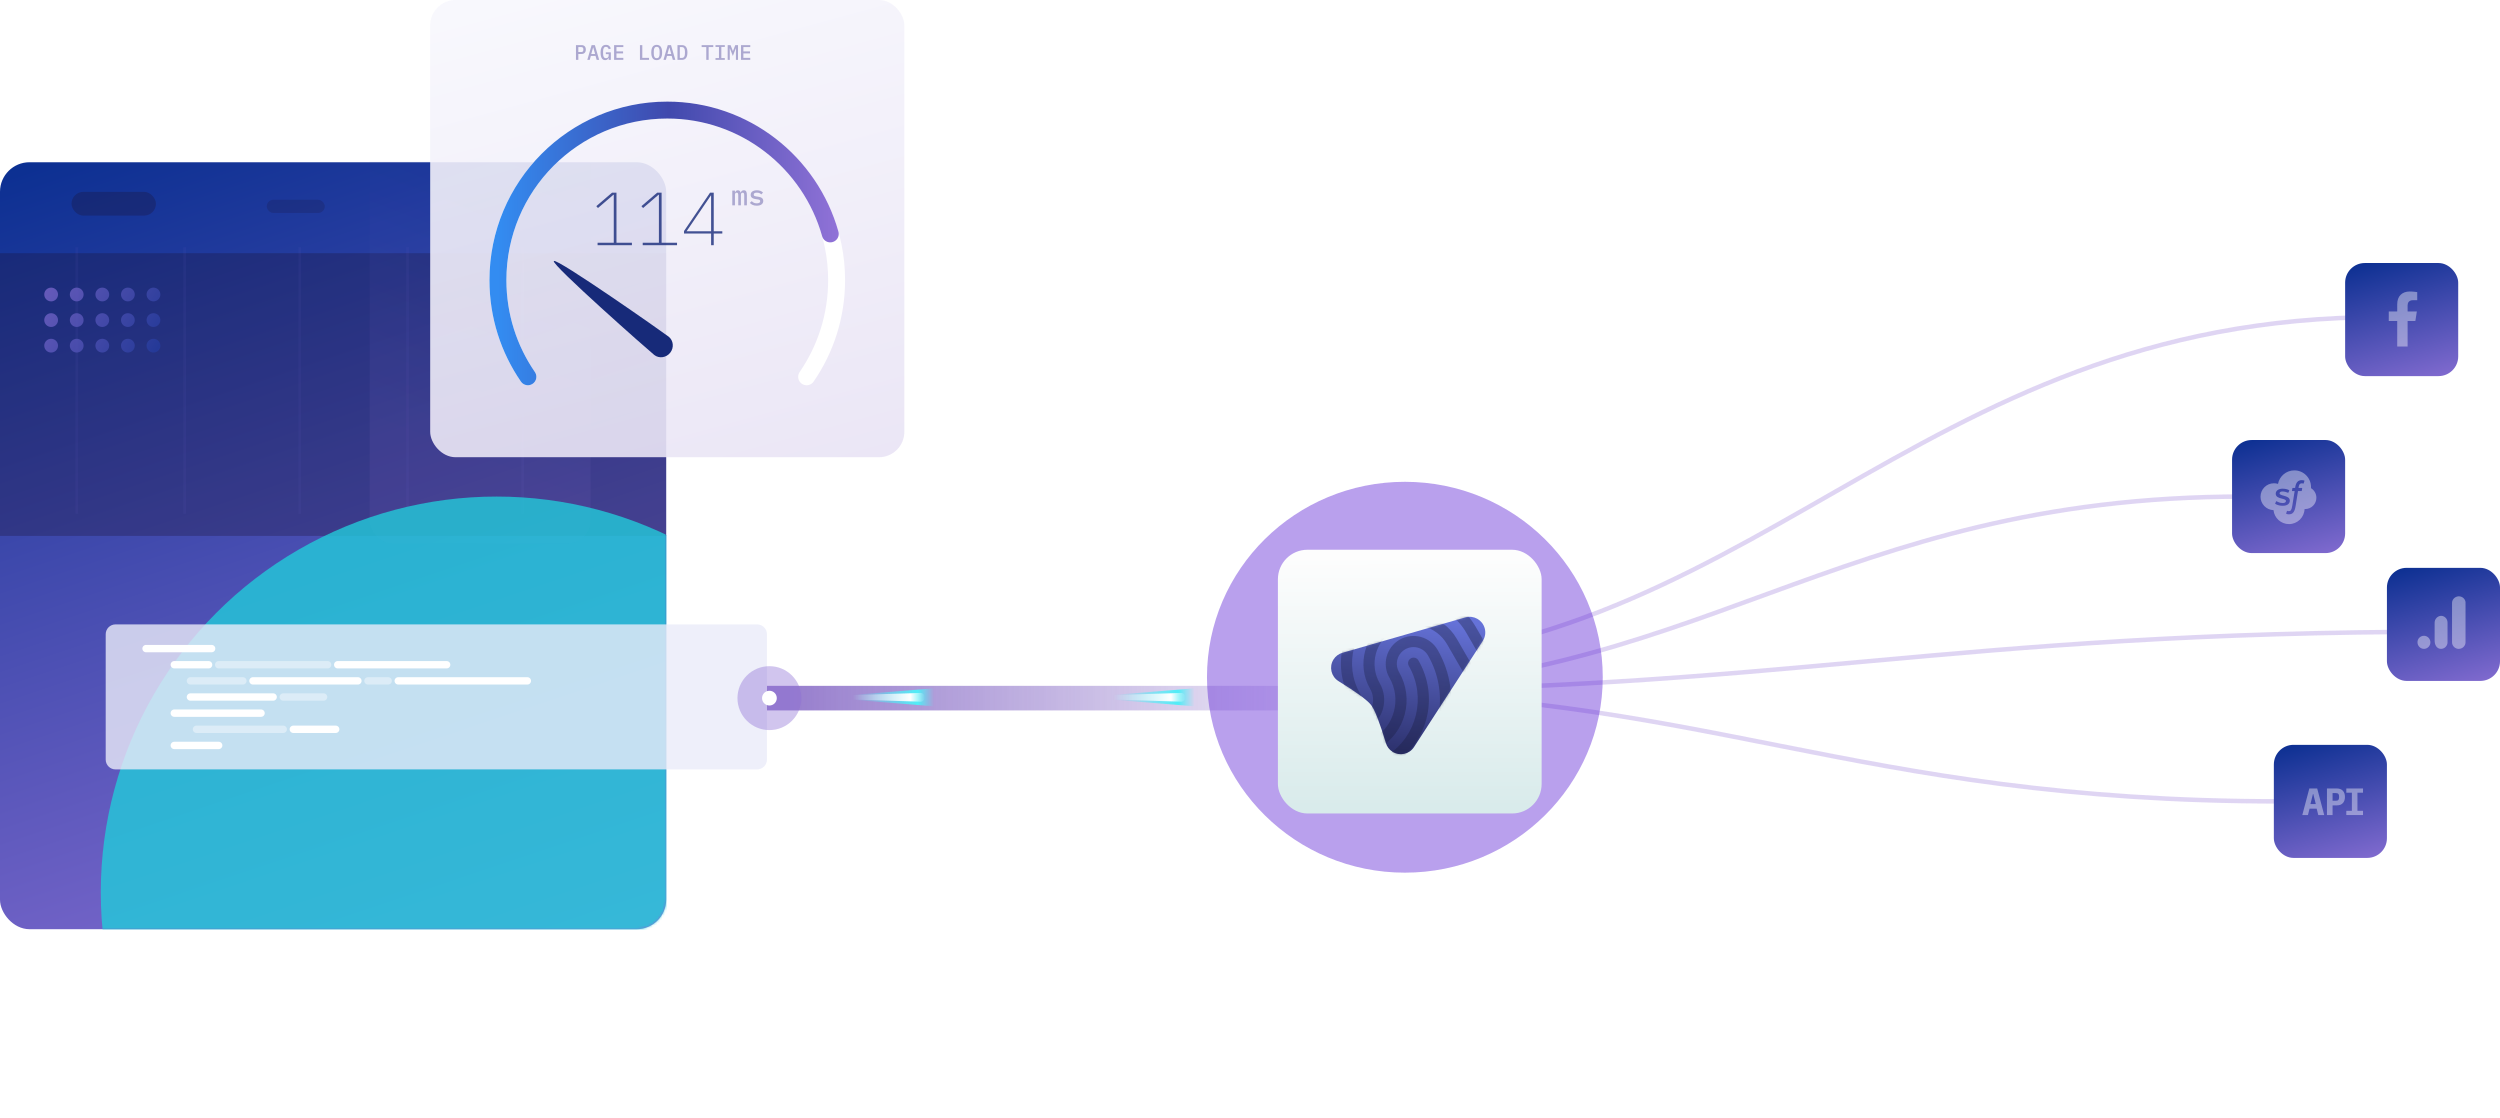 <svg xmlns="http://www.w3.org/2000/svg" width="1017" height="455" viewBox="0 0 1017 455" fill="none"><rect y="66" width="271" height="312" rx="12" fill="url(#paint0_linear)"></rect><rect opacity="0.3" y="103" width="271" height="115" fill="#1C1134"></rect><g opacity="0.3"><path opacity="0.3" d="M31.243 100.582V208.967" stroke="#665DC1" stroke-width="1.073"></path><path opacity="0.3" d="M75.12 100.581V208.967" stroke="#665DC1" stroke-width="1.073"></path><path opacity="0.3" d="M121.922 100.581V208.967" stroke="#665DC1" stroke-width="1.073"></path><path opacity="0.3" d="M165.799 100.581V208.967" stroke="#665DC1" stroke-width="1.073"></path><path opacity="0.3" d="M212.601 100.581V208.967" stroke="#665DC1" stroke-width="1.073"></path></g><rect opacity="0.3" x="29.097" y="78.045" width="34.34" height="9.658" rx="4.829" fill="#1C1134"></rect><rect opacity="0.2" x="108.508" y="81.265" width="23.609" height="5.366" rx="2.683" fill="#1C1134"></rect><path opacity="0.79" fill-rule="evenodd" clip-rule="evenodd" d="M34.012 119.802C34.012 121.35 32.758 122.604 31.21 122.604C29.663 122.604 28.408 121.35 28.408 119.802C28.408 118.255 29.663 117 31.21 117C32.758 117 34.012 118.255 34.012 119.802ZM23.605 119.803C23.605 121.35 22.35 122.605 20.803 122.605C19.255 122.605 18.001 121.35 18.001 119.803C18.001 118.255 19.255 117.001 20.803 117.001C22.35 117.001 23.605 118.255 23.605 119.803ZM41.618 122.604C43.166 122.604 44.42 121.35 44.42 119.802C44.42 118.255 43.166 117 41.618 117C40.071 117 38.816 118.255 38.816 119.802C38.816 121.35 40.071 122.604 41.618 122.604ZM54.828 119.802C54.828 121.35 53.573 122.604 52.026 122.604C50.478 122.604 49.224 121.35 49.224 119.802C49.224 118.255 50.478 117 52.026 117C53.573 117 54.828 118.255 54.828 119.802ZM62.433 122.604C63.981 122.604 65.235 121.35 65.235 119.802C65.235 118.255 63.981 117 62.433 117C60.886 117 59.631 118.255 59.631 119.802C59.631 121.35 60.886 122.604 62.433 122.604ZM23.604 130.211C23.604 131.758 22.35 133.013 20.802 133.013C19.255 133.013 18 131.758 18 130.211C18 128.663 19.255 127.409 20.802 127.409C22.35 127.409 23.604 128.663 23.604 130.211ZM31.209 133.012C32.757 133.012 34.012 131.757 34.012 130.21C34.012 128.662 32.757 127.408 31.209 127.408C29.662 127.408 28.407 128.662 28.407 130.21C28.407 131.757 29.662 133.012 31.209 133.012ZM44.419 130.21C44.419 131.757 43.165 133.012 41.617 133.012C40.07 133.012 38.815 131.757 38.815 130.21C38.815 128.662 40.07 127.408 41.617 127.408C43.165 127.408 44.419 128.662 44.419 130.21ZM52.025 133.012C53.572 133.012 54.827 131.757 54.827 130.21C54.827 128.662 53.572 127.408 52.025 127.408C50.477 127.408 49.223 128.662 49.223 130.21C49.223 131.757 50.477 133.012 52.025 133.012ZM65.235 130.21C65.235 131.757 63.98 133.012 62.433 133.012C60.885 133.012 59.63 131.757 59.63 130.21C59.63 128.662 60.885 127.408 62.433 127.408C63.98 127.408 65.235 128.662 65.235 130.21ZM20.802 143.42C22.35 143.42 23.604 142.166 23.604 140.618C23.604 139.071 22.35 137.816 20.802 137.816C19.255 137.816 18 139.071 18 140.618C18 142.166 19.255 143.42 20.802 143.42ZM34.012 140.617C34.012 142.165 32.757 143.419 31.209 143.419C29.662 143.419 28.407 142.165 28.407 140.617C28.407 139.07 29.662 137.815 31.209 137.815C32.757 137.815 34.012 139.07 34.012 140.617ZM41.617 143.419C43.165 143.419 44.419 142.165 44.419 140.617C44.419 139.07 43.165 137.815 41.617 137.815C40.07 137.815 38.815 139.07 38.815 140.617C38.815 142.165 40.07 143.419 41.617 143.419ZM54.827 140.617C54.827 142.165 53.572 143.419 52.025 143.419C50.477 143.419 49.223 142.165 49.223 140.617C49.223 139.07 50.477 137.815 52.025 137.815C53.572 137.815 54.827 139.07 54.827 140.617ZM62.433 143.419C63.98 143.419 65.235 142.165 65.235 140.617C65.235 139.07 63.98 137.815 62.433 137.815C60.885 137.815 59.63 139.07 59.63 140.617C59.63 142.165 60.885 143.419 62.433 143.419Z" fill="url(#paint1_linear)"></path><mask id="mask0" maskUnits="userSpaceOnUse" x="0" y="66" width="271" height="312"><rect y="66" width="271" height="312" rx="12" fill="url(#paint2_linear)"></rect></mask><g mask="url(#mask0)"><g opacity="0.1" filter="url(#filter0_f)"><rect x="150.378" y="36.658" width="89.86" height="184.305" rx="9.169" fill="url(#paint3_linear)"></rect></g><g opacity="0.8" filter="url(#filter1_f)"><circle cx="202" cy="363" r="161" fill="#22CAD9"></circle></g></g><g filter="url(#filter2_b)"><rect x="175" width="192.889" height="186" rx="10.333" fill="url(#paint4_linear)" fill-opacity="0.9"></rect></g><path d="M266.146 144.394C268.119 145.947 271.03 145.541 272.648 143.486C274.266 141.431 273.979 138.505 272.006 136.952C270.034 135.399 226.39 104.798 225.291 106.193C224.192 107.588 264.173 142.84 266.146 144.394Z" fill="#172A79"></path><path d="M234.303 24.361V18.351H236.55C237.124 18.351 237.56 18.512 237.859 18.833C238.163 19.154 238.315 19.596 238.315 20.159C238.315 20.722 238.163 21.164 237.859 21.485C237.56 21.807 237.124 21.967 236.55 21.967H235.267V24.361H234.303ZM235.267 21.167H236.404C237.001 21.167 237.299 20.891 237.299 20.34V19.97C237.299 19.424 237.001 19.152 236.404 19.152H235.267V21.167ZM242.721 24.361L242.264 22.76H240.353L239.896 24.361H238.915L240.671 18.351H241.989L243.746 24.361H242.721ZM241.343 19.324H241.274L240.534 21.959H242.084L241.343 19.324ZM247.609 23.535H247.548C247.497 23.655 247.434 23.773 247.359 23.888C247.29 23.997 247.201 24.094 247.092 24.18C246.989 24.267 246.862 24.335 246.713 24.387C246.564 24.439 246.392 24.465 246.196 24.465C245.571 24.465 245.1 24.198 244.784 23.664C244.468 23.13 244.311 22.375 244.311 21.399C244.311 20.377 244.491 19.596 244.853 19.057C245.215 18.517 245.769 18.247 246.515 18.247C246.808 18.247 247.063 18.288 247.281 18.368C247.505 18.448 247.695 18.557 247.85 18.695C248.005 18.827 248.134 18.985 248.237 19.169C248.341 19.347 248.424 19.536 248.487 19.737L247.617 20.03C247.571 19.898 247.52 19.774 247.462 19.66C247.405 19.539 247.333 19.433 247.247 19.341C247.167 19.249 247.066 19.177 246.946 19.126C246.831 19.074 246.69 19.048 246.524 19.048C246.105 19.048 245.8 19.212 245.611 19.539C245.427 19.861 245.335 20.297 245.335 20.848V21.804C245.335 22.079 245.355 22.332 245.396 22.562C245.436 22.791 245.502 22.989 245.594 23.156C245.691 23.317 245.815 23.443 245.964 23.535C246.119 23.627 246.305 23.672 246.524 23.672C246.874 23.672 247.141 23.569 247.324 23.362C247.514 23.15 247.609 22.88 247.609 22.553V22.011H246.446V21.287H248.487V24.361H247.609V23.535ZM249.81 24.361V18.351H253.573V19.16H250.774V20.908H253.469V21.718H250.774V23.552H253.573V24.361H249.81ZM260.326 24.361V18.351H261.29V23.552H264.029V24.361H260.326ZM267.142 24.465C266.763 24.465 266.433 24.396 266.152 24.258C265.877 24.114 265.647 23.911 265.463 23.647C265.285 23.383 265.153 23.058 265.067 22.674C264.981 22.289 264.938 21.85 264.938 21.356C264.938 20.868 264.981 20.432 265.067 20.047C265.153 19.657 265.285 19.33 265.463 19.066C265.647 18.801 265.877 18.601 266.152 18.463C266.433 18.319 266.763 18.247 267.142 18.247C267.521 18.247 267.848 18.319 268.124 18.463C268.405 18.601 268.635 18.801 268.813 19.066C268.997 19.33 269.132 19.657 269.218 20.047C269.304 20.432 269.347 20.868 269.347 21.356C269.347 21.85 269.304 22.289 269.218 22.674C269.132 23.058 268.997 23.383 268.813 23.647C268.635 23.911 268.405 24.114 268.124 24.258C267.848 24.396 267.521 24.465 267.142 24.465ZM267.142 23.664C267.573 23.664 267.877 23.503 268.055 23.182C268.233 22.854 268.322 22.412 268.322 21.855V20.848C268.322 20.297 268.233 19.861 268.055 19.539C267.877 19.212 267.573 19.048 267.142 19.048C266.712 19.048 266.408 19.212 266.23 19.539C266.052 19.861 265.963 20.297 265.963 20.848V21.864C265.963 22.415 266.052 22.854 266.23 23.182C266.408 23.503 266.712 23.664 267.142 23.664ZM273.701 24.361L273.244 22.76H271.333L270.876 24.361H269.895L271.651 18.351H272.969L274.725 24.361H273.701ZM272.323 19.324H272.254L271.513 21.959H273.063L272.323 19.324ZM275.592 18.351H277.383C278.152 18.351 278.72 18.606 279.088 19.117C279.461 19.628 279.648 20.374 279.648 21.356C279.648 22.338 279.461 23.084 279.088 23.595C278.72 24.106 278.152 24.361 277.383 24.361H275.592V18.351ZM277.323 23.569C277.765 23.569 278.092 23.423 278.304 23.13C278.522 22.831 278.631 22.407 278.631 21.855V20.857C278.631 20.305 278.522 19.884 278.304 19.591C278.092 19.292 277.765 19.143 277.323 19.143H276.548V23.569H277.323ZM288.278 19.16V24.361H287.313V19.16H285.428V18.351H290.164V19.16H288.278ZM291.064 24.361V23.629H292.477V19.083H291.064V18.351H294.853V19.083H293.441V23.629H294.853V24.361H291.064ZM299.371 21.485L299.397 19.677H299.328L298.122 22.768L296.917 19.677H296.848L296.874 21.485V24.361H296.021V18.351H297.201L298.122 20.736H298.182L299.112 18.351H300.223V24.361H299.371V21.485ZM301.443 24.361V18.351H305.206V19.16H302.407V20.908H305.102V21.718H302.407V23.552H305.206V24.361H301.443Z" fill="#ACA8D0"></path><path opacity="0.8" d="M243.098 99.75V98.74H249.681V79.206H249.559L243.252 84.625L242.578 83.86L248.977 78.379H250.783V98.74H257.06V99.75H243.098ZM261.457 99.75V98.74H268.04V79.206H267.917L261.61 84.625L260.936 83.86L267.335 78.379H269.142V98.74H275.418V99.75H261.457ZM289.276 99.75V95.004H278.254V93.994L288.847 78.379H290.348V94.086H293.838V95.004H290.348V99.75H289.276ZM279.295 94.086H289.276V79.512H289.184L279.295 94.086Z" fill="#172A79"></path><path d="M297.892 83.54V77.541H298.973V78.32H299.032C299.125 78.064 299.256 77.847 299.427 77.669C299.605 77.491 299.857 77.402 300.183 77.402C300.5 77.402 300.745 77.491 300.915 77.669C301.093 77.84 301.206 78.076 301.252 78.378H301.299C301.407 78.107 301.558 77.878 301.752 77.692C301.946 77.499 302.225 77.402 302.589 77.402C303.054 77.402 303.376 77.564 303.554 77.89C303.74 78.215 303.833 78.692 303.833 79.32V83.54H302.752V79.483C302.752 79.064 302.702 78.777 302.601 78.622C302.5 78.46 302.337 78.378 302.113 78.378C301.911 78.378 301.741 78.448 301.601 78.588C301.469 78.719 301.403 78.921 301.403 79.192V83.54H300.322V79.483C300.322 79.064 300.272 78.777 300.171 78.622C300.078 78.46 299.919 78.378 299.694 78.378C299.485 78.378 299.311 78.448 299.171 78.588C299.039 78.719 298.973 78.921 298.973 79.192V83.54H297.892ZM307.852 83.68C307.201 83.68 306.639 83.575 306.166 83.366C305.701 83.157 305.325 82.878 305.038 82.529L305.817 81.831C306.081 82.118 306.375 82.339 306.701 82.494C307.034 82.641 307.425 82.715 307.875 82.715C308.286 82.715 308.615 82.645 308.863 82.506C309.119 82.366 309.247 82.149 309.247 81.855C309.247 81.731 309.224 81.626 309.177 81.541C309.131 81.456 309.065 81.386 308.98 81.331C308.894 81.277 308.794 81.234 308.677 81.204C308.569 81.172 308.452 81.149 308.328 81.134L307.375 80.983C307.143 80.952 306.906 80.901 306.666 80.832C306.426 80.762 306.208 80.665 306.015 80.541C305.829 80.409 305.674 80.242 305.55 80.041C305.433 79.839 305.375 79.584 305.375 79.273C305.375 78.661 305.608 78.196 306.073 77.878C306.546 77.561 307.166 77.402 307.933 77.402C308.491 77.402 308.972 77.487 309.375 77.657C309.786 77.82 310.127 78.049 310.398 78.343L309.689 79.088C309.534 78.909 309.313 78.746 309.026 78.599C308.739 78.444 308.359 78.367 307.887 78.367C307.042 78.367 306.619 78.634 306.619 79.169C306.619 79.425 306.708 79.603 306.887 79.704C307.073 79.797 307.29 79.859 307.538 79.89L308.491 80.041C308.732 80.08 308.968 80.13 309.2 80.192C309.441 80.254 309.654 80.351 309.84 80.483C310.034 80.607 310.189 80.769 310.305 80.971C310.429 81.172 310.491 81.428 310.491 81.738C310.491 82.343 310.255 82.82 309.782 83.168C309.317 83.51 308.673 83.68 307.852 83.68Z" fill="#ACA8D0"></path><path d="M328.141 153.278C335.83 142.114 340.333 128.568 340.333 113.966C340.333 75.754 309.491 44.778 271.445 44.778C233.398 44.778 202.556 75.754 202.556 113.966C202.556 128.568 207.059 142.114 214.748 153.278" stroke="white" stroke-width="6.889" stroke-linecap="round"></path><path d="M214.748 153.278C207.059 142.114 202.556 128.568 202.556 113.966C202.556 75.754 233.398 44.778 271.445 44.778C302.998 44.778 329.596 66.084 337.756 95.153" stroke="url(#paint5_linear)" stroke-width="6.889" stroke-linecap="round"></path><g opacity="0.3" filter="url(#filter3_d)"><path d="M969 129C775.888 129 714.172 271 534 271" stroke="#9473D8" stroke-width="1.834"></path></g><g opacity="0.3" filter="url(#filter4_d)"><path d="M913 202C744.748 202 690.977 281 534 281" stroke="#9473D8" stroke-width="1.834"></path></g><g opacity="0.3" filter="url(#filter5_d)"><path d="M996 257C790.902 257 725.355 281 534 281" stroke="#9473D8" stroke-width="1.834"></path></g><g opacity="0.3" filter="url(#filter6_d)"><path d="M928 326C751.314 326 694.847 281 530 281" stroke="#9473D8" stroke-width="1.834"></path></g><g opacity="0.6" filter="url(#filter7_b)"><path d="M312 284H576" stroke="url(#paint6_linear)" stroke-width="10"></path></g><g filter="url(#filter8_f)"><path d="M346 284.585L346 282.751L379.927 280L379.927 287.335L346 284.585Z" fill="url(#paint7_linear)"></path></g><path d="M346.917 284.585L346.917 282.751L374.426 281.891C375.429 281.86 376.259 282.664 376.259 283.668C376.259 284.671 375.429 285.476 374.426 285.444L346.917 284.585Z" fill="url(#paint8_linear)"></path><g filter="url(#filter9_f)"><path d="M452 284.585L452 282.751L485.927 280L485.927 287.335L452 284.585Z" fill="url(#paint9_linear)"></path></g><path d="M452.917 284.585L452.917 282.751L480.426 281.891C481.429 281.86 482.259 282.664 482.259 283.668C482.259 284.671 481.429 285.476 480.426 285.444L452.917 284.585Z" fill="url(#paint10_linear)"></path><g opacity="0.4" filter="url(#filter10_f)"><ellipse cx="571.5" cy="275.5" rx="80.5" ry="79.5" transform="rotate(-180 571.5 275.5)" fill="#4F11D2"></ellipse></g><rect x="519.852" y="223.64" width="107.282" height="107.282" rx="12" fill="url(#paint11_linear)"></rect><path fill-rule="evenodd" clip-rule="evenodd" d="M603.189 260.74L575.215 303.906C573.303 306.856 569.361 307.698 566.41 305.786C565.141 304.964 564.207 303.717 563.773 302.269C561.269 293.904 559.261 288.741 557.747 286.781C556.256 284.851 551.843 281.619 544.508 277.086C541.517 275.238 540.59 271.314 542.439 268.323C543.271 266.977 544.573 265.99 546.094 265.552L596.085 251.16C599.464 250.187 602.991 252.137 603.964 255.516C604.474 257.288 604.191 259.193 603.189 260.74Z" fill="url(#paint12_linear)"></path><mask id="mask1" maskUnits="userSpaceOnUse" x="541" y="250" width="64" height="57"><path fill-rule="evenodd" clip-rule="evenodd" d="M603.189 260.74L575.215 303.906C573.303 306.856 569.361 307.698 566.41 305.786C565.141 304.964 564.207 303.717 563.773 302.269C561.269 293.904 559.261 288.741 557.747 286.781C556.256 284.851 551.843 281.619 544.508 277.086C541.517 275.238 540.59 271.314 542.439 268.323C543.271 266.977 544.573 265.99 546.094 265.552L596.085 251.16C599.464 250.187 602.991 252.137 603.964 255.516C604.474 257.288 604.191 259.193 603.189 260.74Z" fill="white"></path></mask><g mask="url(#mask1)"><path opacity="0.348" fill-rule="evenodd" clip-rule="evenodd" d="M560.2 244.356C546.145 252.471 541.302 270.491 549.405 284.526L551.666 288.442C553.828 287.193 554.574 284.421 553.327 282.262C546.47 270.386 550.568 255.138 562.461 248.272C574.354 241.405 589.608 245.481 596.464 257.356L605.507 273.02C606.7 275.085 609.288 275.851 611.403 274.823C610.876 273.485 610.245 272.169 609.504 270.886L600.386 255.092C592.283 241.057 574.255 236.241 560.2 244.356ZM601.647 275.506L592.613 259.859C587.009 250.152 574.542 246.821 564.823 252.432C555.104 258.044 551.756 270.506 557.36 280.212C559.851 284.527 558.362 290.065 554.043 292.559L556.301 296.471C562.781 292.73 565.013 284.422 561.277 277.951C556.918 270.401 559.522 260.709 567.082 256.344C574.641 251.979 584.338 254.571 588.696 262.12L597.731 277.768C600.94 283.326 607.524 285.749 613.424 283.951C613.331 282.427 613.12 280.903 612.785 279.393C608.69 281.006 603.91 279.426 601.647 275.506ZM594.49 281.493C594.659 283.724 594.66 285.971 594.492 288.219C597.052 290.453 600.103 292.093 603.475 293C606.405 293.789 609.401 293.979 612.32 293.59C612.734 292.034 613.021 290.445 613.178 288.838C606.185 290.356 598.726 287.577 594.49 281.493ZM596.474 295.245C598.331 296.243 600.317 297.023 602.377 297.566C605.12 298.288 607.914 298.571 610.676 298.43C609.95 299.996 609.082 301.503 608.082 302.932C605.779 302.844 603.472 302.503 601.194 301.903C599.689 301.507 598.217 301.001 596.794 300.392C595.049 305.727 592.445 310.659 589.107 315.037C587.043 315.405 584.963 315.546 582.902 315.472C587.722 310.22 591.25 303.873 593.171 296.829L593.959 293.895L596.474 295.245ZM565.226 275.703C562.1 270.287 563.954 263.342 569.36 260.221C574.766 257.1 581.708 258.967 584.834 264.382C590.291 273.834 591.749 284.833 588.94 295.354C586.947 302.818 582.973 309.411 577.464 314.558C575.752 314.154 574.077 313.598 572.46 312.895C585.997 301.868 589.932 282.269 580.913 266.646C579.037 263.397 574.871 262.277 571.628 264.15C568.384 266.022 567.272 270.189 569.148 273.439C572.179 278.69 572.989 284.8 571.429 290.645C569.896 296.386 566.255 301.199 561.16 304.236C560.261 303.105 559.432 301.894 558.688 300.605L558.613 300.474C567.262 295.48 570.229 284.368 565.226 275.703ZM600.228 305.988C600.04 305.942 599.852 305.896 599.665 305.847C598.611 308.203 597.392 310.481 596.016 312.672C596.952 312.248 597.876 311.775 598.786 311.25C600.999 309.972 602.995 308.465 604.759 306.782C603.233 306.61 601.718 306.347 600.228 305.988ZM573.108 270.907C572.484 269.826 572.851 268.444 573.929 267.822C575.007 267.2 576.387 267.572 577.011 268.654C581.242 275.983 582.378 284.509 580.208 292.663C578.312 299.79 574.086 305.893 568.173 310.133C566.854 309.271 565.597 308.298 564.418 307.218C576.429 299.46 580.36 283.469 573.108 270.907Z" fill="url(#paint13_linear)"></path></g><g filter="url(#filter11_b)"><path d="M43 258C43 255.791 44.791 254 47 254H308C310.209 254 312 255.791 312 258V309C312 311.209 310.209 313 308 313H47C44.791 313 43 311.209 43 309V258Z" fill="#E9EBF9" fill-opacity="0.8"></path></g><path d="M59.414 263.848H86.086" stroke="white" stroke-width="3" stroke-linecap="round"></path><path d="M70.903 270.414H84.855" stroke="white" stroke-width="3" stroke-linecap="round"></path><path d="M137.379 270.414H181.697" stroke="white" stroke-width="3" stroke-linecap="round"></path><path d="M77.469 283.545H111.117" stroke="white" stroke-width="3" stroke-linecap="round"></path><path opacity="0.4" d="M149.689 276.979H157.896" stroke="white" stroke-width="3" stroke-linecap="round"></path><path d="M70.903 290.11H106.193" stroke="white" stroke-width="3" stroke-linecap="round"></path><path opacity="0.4" d="M88.959 270.414H133.276" stroke="white" stroke-width="3" stroke-linecap="round"></path><path d="M119.324 296.676H136.559" stroke="white" stroke-width="3" stroke-linecap="round"></path><path opacity="0.4" d="M77.469 276.979H98.807" stroke="white" stroke-width="3" stroke-linecap="round"></path><path d="M102.91 276.979H145.586" stroke="white" stroke-width="3" stroke-linecap="round"></path><path opacity="0.4" d="M115.221 283.545H131.634" stroke="white" stroke-width="3" stroke-linecap="round"></path><path opacity="0.4" d="M79.931 296.676H115.221" stroke="white" stroke-width="3" stroke-linecap="round"></path><path d="M70.903 303.241H88.959" stroke="white" stroke-width="3" stroke-linecap="round"></path><path d="M162 276.979H214.524" stroke="white" stroke-width="3" stroke-linecap="round"></path><g filter="url(#filter12_b)"><circle cx="313" cy="284" r="13" fill="#8D70D5" fill-opacity="0.4"></circle></g><circle cx="313" cy="284" r="3" fill="white"></circle><rect x="908" y="179" width="46" height="46" rx="8" fill="url(#paint14_linear)"></rect><g opacity="0.4"><path fill-rule="evenodd" clip-rule="evenodd" d="M940.105 198.575C940.115 198.426 940.12 198.275 940.12 198.124C940.12 194.382 937.087 191.349 933.345 191.349C930.04 191.349 927.287 193.716 926.691 196.847C926.17 196.683 925.616 196.594 925.041 196.594C922.023 196.594 919.577 199.04 919.577 202.057C919.577 205.013 921.924 207.42 924.855 207.518C925.182 210.711 927.88 213.203 931.16 213.203C934.589 213.203 937.382 210.48 937.494 207.079C937.568 207.082 937.642 207.084 937.716 207.084C940.251 207.084 942.305 205.029 942.305 202.494C942.305 200.835 941.425 199.381 940.105 198.575ZM925.593 204.983C925.59 204.98 925.586 204.976 925.58 204.972C925.555 204.95 925.512 204.916 925.557 204.816L925.904 203.988C925.959 203.846 926.085 203.894 926.135 203.92C926.174 203.94 926.208 203.96 926.244 203.98L926.244 203.98C926.297 204.009 926.351 204.04 926.425 204.077C927.448 204.633 928.394 204.637 928.69 204.637C929.455 204.637 929.929 204.289 929.929 203.82V203.795C929.929 203.283 929.199 203.09 928.353 202.867L928.167 202.817C927.005 202.532 925.765 202.122 925.765 200.86V200.834C925.765 199.636 926.889 198.799 928.499 198.799L928.674 198.799C929.62 198.799 930.533 199.034 931.194 199.381C931.254 199.412 931.313 199.472 931.28 199.551C931.248 199.624 930.956 200.302 930.922 200.379C930.86 200.52 930.689 200.426 930.689 200.426C930.11 200.151 929.212 199.934 928.455 199.934C927.774 199.934 927.334 200.245 927.334 200.668V200.693C927.334 201.187 928.086 201.397 928.958 201.64L929.109 201.682C930.264 201.996 931.498 202.431 931.498 203.628V203.654C931.498 204.949 930.405 205.752 928.646 205.752C927.783 205.752 926.957 205.636 926.083 205.238C926.046 205.22 926.01 205.202 925.974 205.185C925.846 205.123 925.719 205.062 925.593 204.983ZM936.95 195.372C937.092 195.4 937.233 195.437 937.371 195.483C937.402 195.496 937.483 195.541 937.45 195.648L937.124 196.64C937.096 196.714 937.078 196.76 936.939 196.713C936.904 196.701 936.853 196.685 936.72 196.654C936.624 196.632 936.498 196.614 936.37 196.614C936.214 196.612 936.06 196.637 935.912 196.688C935.776 196.737 935.654 196.821 935.554 196.934C935.448 197.052 935.322 197.224 935.255 197.438C935.119 197.872 935.054 198.331 935.035 198.465C935.032 198.486 935.031 198.499 935.03 198.503H936.394C936.508 198.503 936.544 198.561 936.533 198.655L936.374 199.637C936.35 199.78 936.231 199.775 936.231 199.775H934.825L933.864 205.797C933.763 206.419 933.637 206.954 933.489 207.384C933.339 207.818 933.183 208.136 932.934 208.44C932.705 208.722 932.445 208.93 932.146 209.05C931.849 209.168 931.491 209.229 931.098 209.229C930.911 209.229 930.711 209.226 930.473 209.164C930.302 209.119 930.209 209.087 930.083 209.037C930.03 209.016 929.987 208.943 930.018 208.849C930.047 208.754 930.299 207.989 930.334 207.889C930.378 207.766 930.488 207.813 930.488 207.813L930.494 207.816C930.567 207.85 930.62 207.874 930.719 207.896C930.82 207.918 930.957 207.937 931.061 207.937C931.246 207.937 931.416 207.912 931.563 207.857C931.741 207.791 931.845 207.678 931.954 207.523C932.066 207.364 932.158 207.145 932.251 206.852C932.346 206.555 932.432 206.163 932.507 205.687L933.464 199.775H932.521C932.407 199.776 932.37 199.717 932.382 199.623L932.541 198.641C932.565 198.498 932.684 198.503 932.684 198.503H933.652L933.705 198.183C933.849 197.235 934.138 196.514 934.562 196.041C934.989 195.564 935.598 195.323 936.37 195.323C936.564 195.32 936.758 195.337 936.95 195.372Z" fill="white"></path></g><rect x="971" y="231" width="46" height="46" rx="8" fill="url(#paint15_linear)"></rect><g opacity="0.4"><path d="M1002.98 261.277C1002.98 262.731 1001.75 263.958 1000.24 263.958H999.904C998.483 263.777 997.44 262.549 997.488 261.186V245.37C997.44 244.006 998.483 242.825 999.904 242.597C1001.42 242.416 1002.79 243.461 1002.98 244.915V261.277Z" fill="white"></path><path d="M986.061 258.636C987.509 258.636 988.685 259.828 988.685 261.296C988.685 262.763 987.509 263.956 986.061 263.956C984.613 263.956 983.437 262.763 983.437 261.296C983.392 259.828 984.613 258.636 986.061 258.636ZM992.984 250.519C991.536 250.61 990.405 251.848 990.405 253.316V260.516C990.405 262.442 991.265 263.635 992.486 263.91C993.934 264.185 995.292 263.268 995.608 261.8C995.654 261.617 995.654 261.433 995.654 261.25V253.224C995.654 251.757 994.477 250.519 993.029 250.519H992.984Z" fill="white"></path></g><rect x="954" y="107" width="46" height="46" rx="8" fill="url(#paint16_linear)"></rect><path opacity="0.4" fill-rule="evenodd" clip-rule="evenodd" d="M982.569 130.573L983.169 126.714H979.416V124.209C979.416 123.154 979.939 122.123 981.622 122.123H983.328V118.838C983.328 118.838 981.78 118.577 980.299 118.577C977.209 118.577 975.188 120.424 975.188 123.772V126.714H971.751V130.574H975.188V140.959C976.626 140.959 978.149 140.959 979.416 140.959V130.574L982.569 130.573Z" fill="white"></path><rect x="925" y="303" width="46" height="46" rx="8" fill="url(#paint17_linear)"></rect><g opacity="0.4"><path d="M943.074 331.557L942.409 328.956H939.523L938.874 331.557H936.577L939.433 320.751H942.636L945.491 331.557H943.074ZM941.034 322.996H940.913L939.886 327.083H942.061L941.034 322.996Z" fill="white"></path><path d="M946.61 331.557V320.751H950.689C951.203 320.751 951.661 320.834 952.064 320.999C952.467 321.154 952.804 321.381 953.076 321.68C953.358 321.98 953.57 322.341 953.711 322.764C953.852 323.187 953.922 323.662 953.922 324.188C953.922 324.714 953.852 325.189 953.711 325.612C953.57 326.035 953.358 326.397 953.076 326.696C952.804 326.995 952.467 327.227 952.064 327.392C951.661 327.547 951.203 327.625 950.689 327.625H948.891V331.557H946.61ZM948.891 325.752H950.115C950.649 325.752 951.016 325.648 951.218 325.442C951.429 325.236 951.535 324.895 951.535 324.42V323.956C951.535 323.481 951.429 323.141 951.218 322.934C951.016 322.728 950.649 322.625 950.115 322.625H948.891V325.752Z" fill="white"></path><path d="M954.476 331.557V329.838H956.742V322.47H954.476V320.751H961.275V322.47H959.008V329.838H961.275V331.557H954.476Z" fill="white"></path></g><defs><filter id="filter0_f" x="135.707" y="21.987" width="119.202" height="213.647" filterUnits="userSpaceOnUse" color-interpolation-filters="sRGB"><feGaussianBlur stdDeviation="7.336"></feGaussianBlur></filter><filter id="filter1_f" x="-119" y="42" width="642" height="642" filterUnits="userSpaceOnUse" color-interpolation-filters="sRGB"><feGaussianBlur stdDeviation="80"></feGaussianBlur></filter><filter id="filter2_b" x="157.778" y="-17.222" width="227.333" height="220.444" filterUnits="userSpaceOnUse" color-interpolation-filters="sRGB"><feGaussianBlur stdDeviation="8.611"></feGaussianBlur></filter><filter id="filter3_d" x="524" y="118.083" width="455" height="163.834" filterUnits="userSpaceOnUse" color-interpolation-filters="sRGB"><feGaussianBlur stdDeviation="5"></feGaussianBlur></filter><filter id="filter4_d" x="524" y="191.083" width="399" height="100.834" filterUnits="userSpaceOnUse" color-interpolation-filters="sRGB"><feGaussianBlur stdDeviation="5"></feGaussianBlur></filter><filter id="filter5_d" x="524" y="246.083" width="482" height="45.834" filterUnits="userSpaceOnUse" color-interpolation-filters="sRGB"><feGaussianBlur stdDeviation="5"></feGaussianBlur></filter><filter id="filter6_d" x="520" y="270.083" width="418" height="66.834" filterUnits="userSpaceOnUse" color-interpolation-filters="sRGB"><feGaussianBlur stdDeviation="5"></feGaussianBlur></filter><filter id="filter7_b" x="308.332" y="275.332" width="271.336" height="17.335" filterUnits="userSpaceOnUse" color-interpolation-filters="sRGB"><feGaussianBlur stdDeviation="1.834"></feGaussianBlur></filter><filter id="filter8_f" x="338.664" y="272.664" width="48.598" height="22.006" filterUnits="userSpaceOnUse" color-interpolation-filters="sRGB"><feGaussianBlur stdDeviation="3.668"></feGaussianBlur></filter><filter id="filter9_f" x="444.664" y="272.664" width="48.598" height="22.006" filterUnits="userSpaceOnUse" color-interpolation-filters="sRGB"><feGaussianBlur stdDeviation="3.668"></feGaussianBlur></filter><filter id="filter10_f" x="391" y="96" width="361" height="359" filterUnits="userSpaceOnUse" color-interpolation-filters="sRGB"><feGaussianBlur stdDeviation="50"></feGaussianBlur></filter><filter id="filter11_b" x="19" y="230" width="317" height="107" filterUnits="userSpaceOnUse" color-interpolation-filters="sRGB"><feGaussianBlur stdDeviation="12"></feGaussianBlur></filter><filter id="filter12_b" x="294" y="265" width="38" height="38" filterUnits="userSpaceOnUse" color-interpolation-filters="sRGB"><feGaussianBlur stdDeviation="3"></feGaussianBlur></filter><linearGradient id="paint0_linear" x1="337.16" y1="392.803" x2="196.877" y2="-25.134" gradientUnits="userSpaceOnUse"><stop stop-color="#9474D9"></stop><stop offset="1" stop-color="#032B8D"></stop></linearGradient><linearGradient id="paint1_linear" x1="18" y1="114.998" x2="62.434" y2="143.42" gradientUnits="userSpaceOnUse"><stop stop-color="#7C68CC"></stop><stop offset="1" stop-color="#253C9E"></stop></linearGradient><linearGradient id="paint2_linear" x1="342.885" y1="411.591" x2="202.506" y2="-19.327" gradientUnits="userSpaceOnUse"><stop stop-color="#9474D9"></stop><stop offset="1" stop-color="#032B8D"></stop></linearGradient><linearGradient id="paint3_linear" x1="227.401" y1="198.497" x2="270.483" y2="86.375" gradientUnits="userSpaceOnUse"><stop stop-color="#9474D9"></stop><stop offset="1" stop-color="#032B8D"></stop></linearGradient><linearGradient id="paint4_linear" x1="901.286" y1="70.791" x2="822.586" y2="-217.371" gradientUnits="userSpaceOnUse"><stop stop-color="#E7E1F4"></stop><stop offset="1" stop-color="#FBFCFF"></stop></linearGradient><linearGradient id="paint5_linear" x1="344.233" y1="98.341" x2="202.556" y2="98.341" gradientUnits="userSpaceOnUse"><stop stop-color="#9474D9"></stop><stop offset="0.51" stop-color="#4049AD"></stop><stop offset="1" stop-color="#338CF1"></stop></linearGradient><linearGradient id="paint6_linear" x1="320.717" y1="284" x2="574.132" y2="284" gradientUnits="userSpaceOnUse"><stop stop-color="#5229AC"></stop><stop offset="1" stop-color="#5229AC" stop-opacity="0"></stop></linearGradient><linearGradient id="paint7_linear" x1="346.917" y1="283.668" x2="379.927" y2="283.668" gradientUnits="userSpaceOnUse"><stop stop-color="#51EDF7" stop-opacity="0"></stop><stop offset="0.798" stop-color="#51EDF7"></stop><stop offset="1" stop-color="#51EDF7" stop-opacity="0"></stop></linearGradient><linearGradient id="paint8_linear" x1="346.917" y1="283.668" x2="376.259" y2="283.668" gradientUnits="userSpaceOnUse"><stop stop-color="white" stop-opacity="0"></stop><stop offset="0.798" stop-color="white"></stop><stop offset="1" stop-color="white" stop-opacity="0"></stop></linearGradient><linearGradient id="paint9_linear" x1="452.917" y1="283.668" x2="485.927" y2="283.668" gradientUnits="userSpaceOnUse"><stop stop-color="#51EDF7" stop-opacity="0"></stop><stop offset="0.798" stop-color="#51EDF7"></stop><stop offset="1" stop-color="#51EDF7" stop-opacity="0"></stop></linearGradient><linearGradient id="paint10_linear" x1="452.917" y1="283.668" x2="482.259" y2="283.668" gradientUnits="userSpaceOnUse"><stop stop-color="white" stop-opacity="0"></stop><stop offset="0.798" stop-color="white"></stop><stop offset="1" stop-color="white" stop-opacity="0"></stop></linearGradient><linearGradient id="paint11_linear" x1="540.941" y1="226.849" x2="541.16" y2="350.765" gradientUnits="userSpaceOnUse"><stop stop-color="#FDFDFD"></stop><stop offset="1" stop-color="#D1E7E7"></stop></linearGradient><linearGradient id="paint12_linear" x1="595.113" y1="313.174" x2="602.414" y2="254.473" gradientUnits="userSpaceOnUse"><stop stop-color="#292D66"></stop><stop offset="1" stop-color="#6572D8"></stop></linearGradient><linearGradient id="paint13_linear" x1="599.13" y1="262.834" x2="552.058" y2="249.942" gradientUnits="userSpaceOnUse"><stop stop-color="#151833"></stop><stop offset="1" stop-color="#191E46"></stop></linearGradient><linearGradient id="paint14_linear" x1="966.202" y1="229.953" x2="947.791" y2="164.887" gradientUnits="userSpaceOnUse"><stop stop-color="#9474D9"></stop><stop offset="1" stop-color="#032B8D"></stop></linearGradient><linearGradient id="paint15_linear" x1="1029.2" y1="281.953" x2="1010.79" y2="216.887" gradientUnits="userSpaceOnUse"><stop stop-color="#9474D9"></stop><stop offset="1" stop-color="#032B8D"></stop></linearGradient><linearGradient id="paint16_linear" x1="1012.2" y1="157.953" x2="993.791" y2="92.887" gradientUnits="userSpaceOnUse"><stop stop-color="#9474D9"></stop><stop offset="1" stop-color="#032B8D"></stop></linearGradient><linearGradient id="paint17_linear" x1="983.202" y1="353.953" x2="964.791" y2="288.887" gradientUnits="userSpaceOnUse"><stop stop-color="#9474D9"></stop><stop offset="1" stop-color="#032B8D"></stop></linearGradient></defs></svg>
